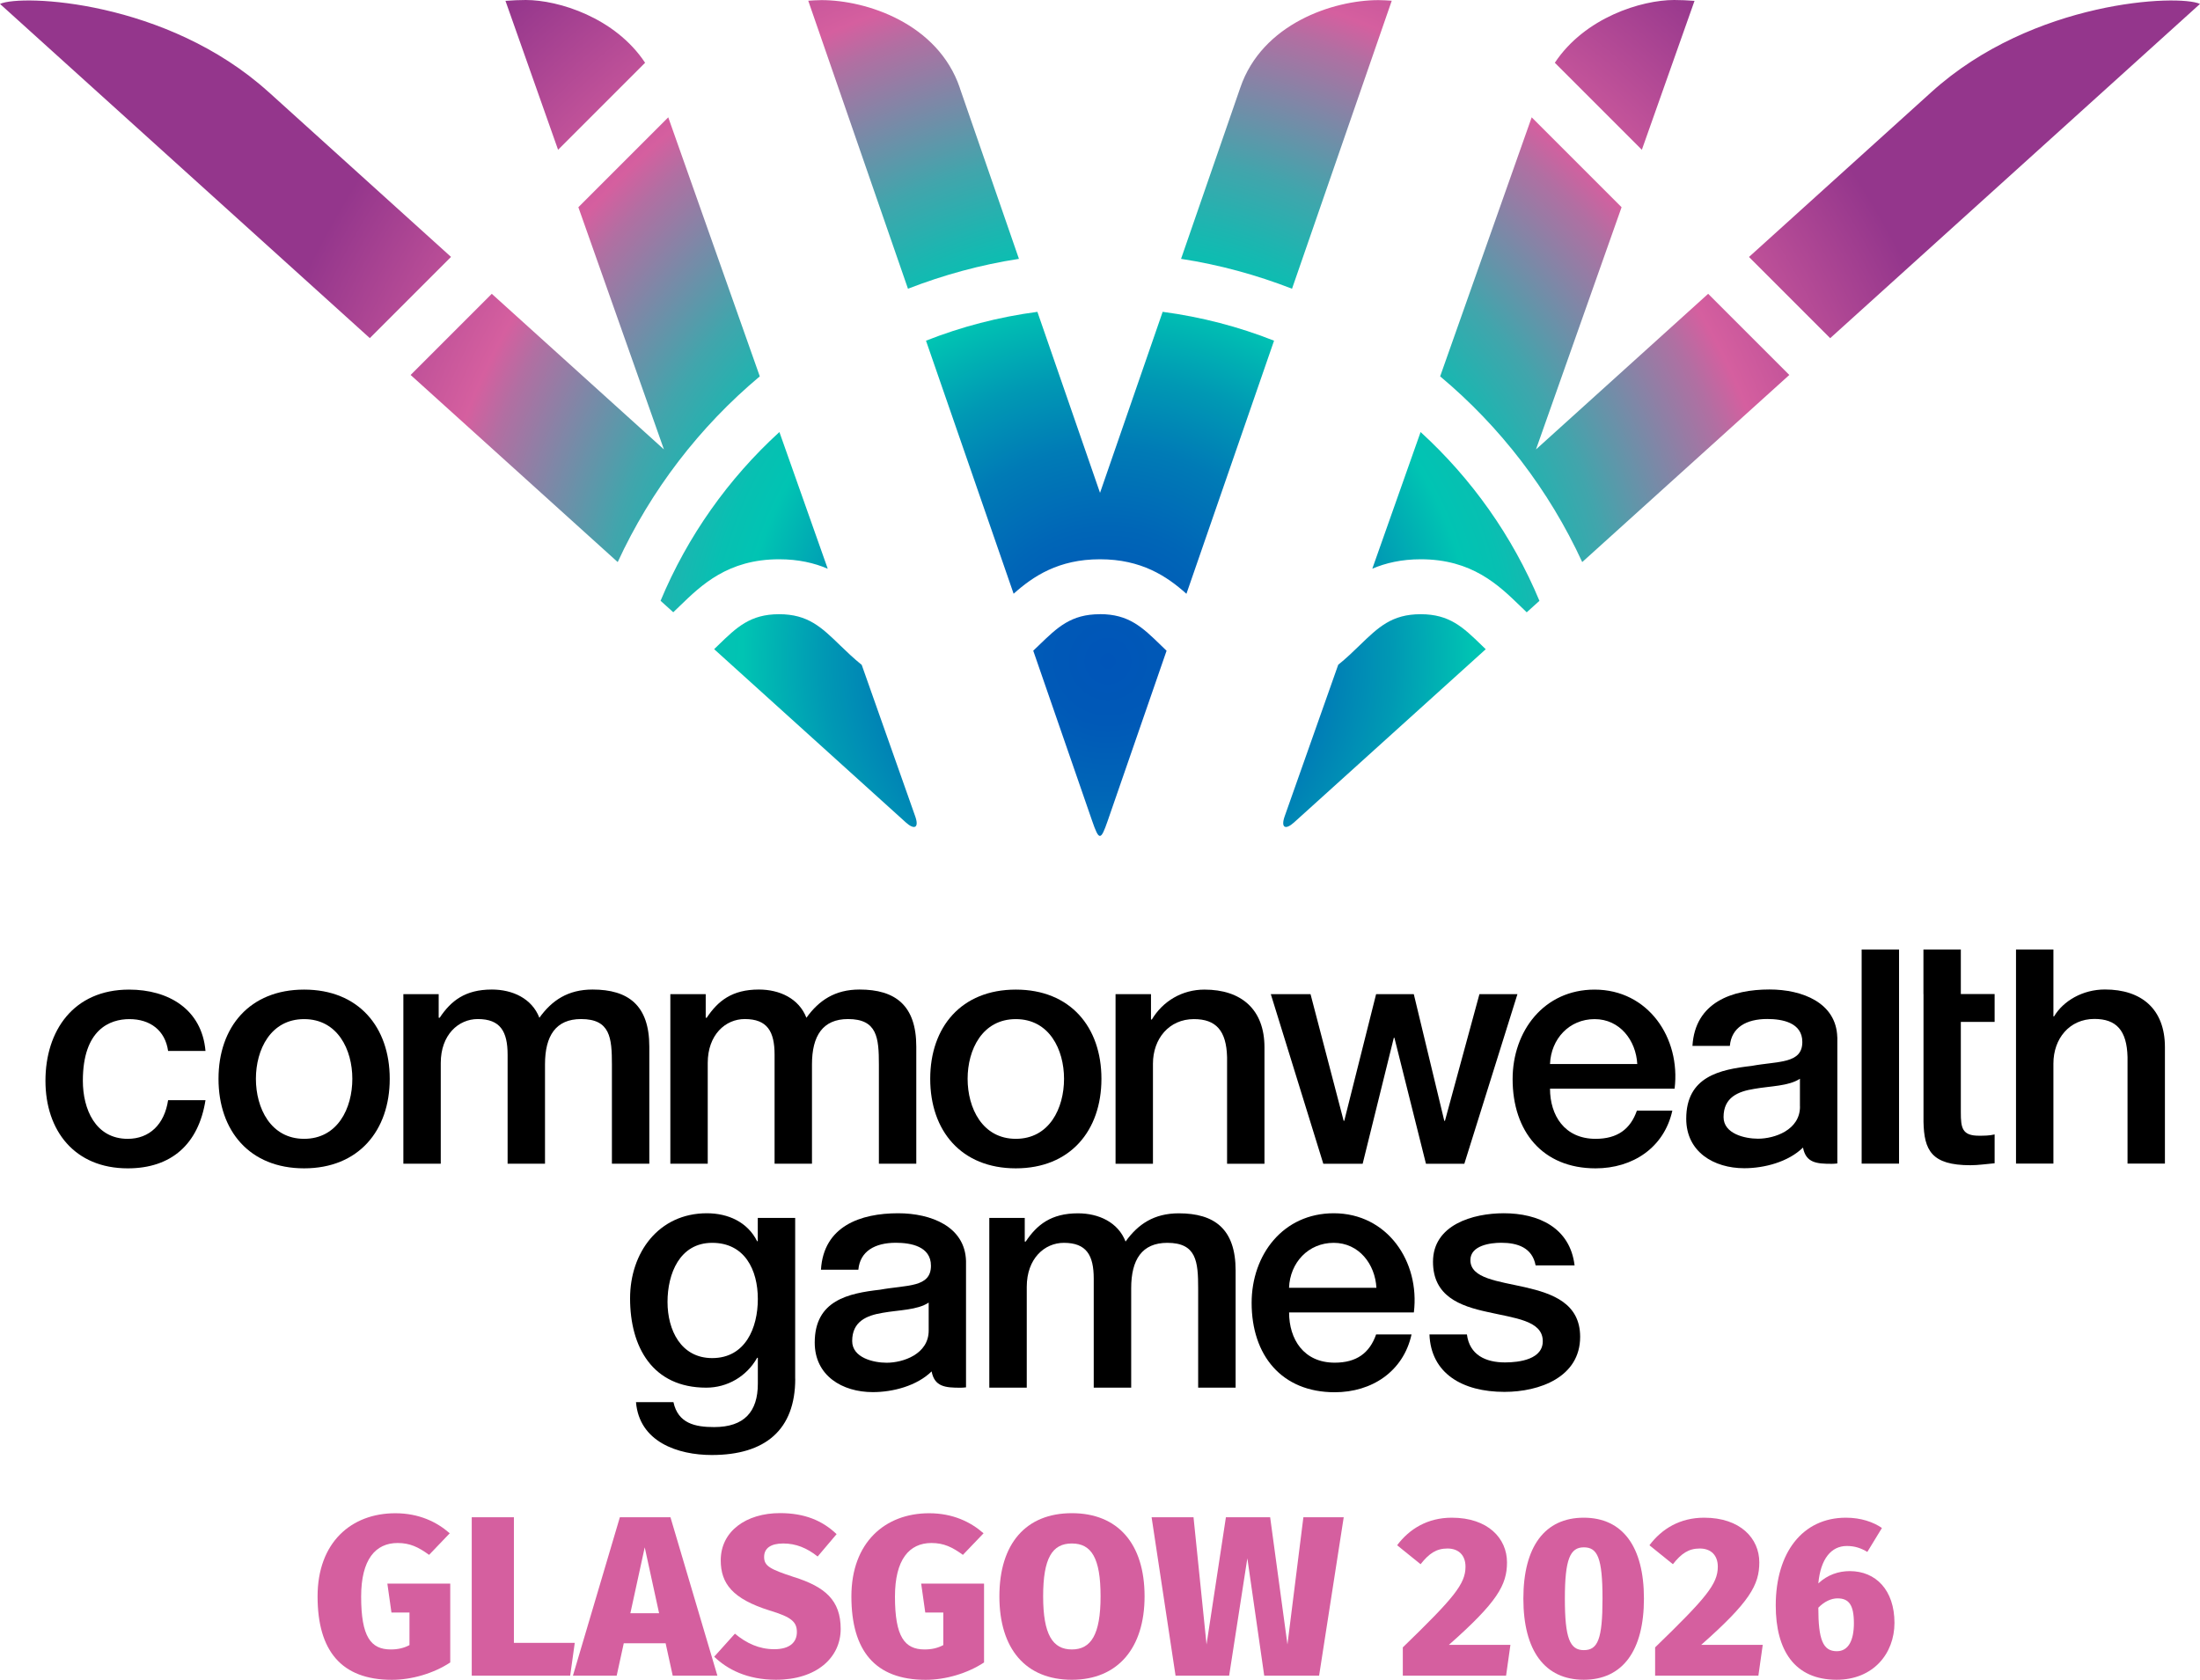 <?xml version="1.0" encoding="UTF-8"?>
<svg id="Layer_1" xmlns="http://www.w3.org/2000/svg" version="1.1" xmlns:xlink="http://www.w3.org/1999/xlink" viewBox="0 0 400.8 306.018">
  <!-- Generator: Adobe Illustrator 29.2.1, SVG Export Plug-In . SVG Version: 2.1.0 Build 116)  -->
  <defs>
    <style>
      .st0 {
        fill: url(#radial-gradient);
      }

      .st1 {
        fill: #d55f9f;
      }
    </style>
    <radialGradient id="radial-gradient" cx="-193.253" cy="557.973" fx="-193.253" fy="557.973" r="3" gradientTransform="translate(10678.314 30368.666) scale(54.211 -54.211)" gradientUnits="userSpaceOnUse">
      <stop offset="0" stop-color="#0055b8"/>
      <stop offset=".07" stop-color="#0059b7"/>
      <stop offset=".15" stop-color="#0066b7"/>
      <stop offset=".24" stop-color="#007bb6"/>
      <stop offset=".32" stop-color="#0099b4"/>
      <stop offset=".4" stop-color="#00bfb3"/>
      <stop offset=".41" stop-color="#00c4b3"/>
      <stop offset=".45" stop-color="#07c0b2"/>
      <stop offset=".5" stop-color="#1db5b0"/>
      <stop offset=".57" stop-color="#41a5ac"/>
      <stop offset=".64" stop-color="#728da8"/>
      <stop offset=".73" stop-color="#b16fa2"/>
      <stop offset=".77" stop-color="#d55f9f"/>
      <stop offset="1" stop-color="#94368c"/>
    </radialGradient>
  </defs>
  <path d="M30.625,191.455c-.534-3.763-3.284-5.8-7.047-5.8-3.529,0-8.483,1.848-8.483,11.233,0,5.143,2.271,10.576,8.182,10.576,3.941,0,6.691-2.627,7.348-7.047h6.813c-1.258,8.004-6.212,12.424-14.161,12.424-9.685,0-14.995-6.869-14.995-15.953s5.076-16.61,15.24-16.61c7.169,0,13.258,3.585,13.915,11.177h-6.813Z"/>
  <path d="M39.809,196.531c0-9.44,5.678-16.253,15.597-16.253s15.596,6.813,15.596,16.253-5.678,16.309-15.596,16.309-15.597-6.813-15.597-16.309ZM64.189,196.531c0-5.321-2.683-10.876-8.783-10.876s-8.784,5.555-8.784,10.876,2.683,10.932,8.784,10.932,8.783-5.555,8.783-10.932Z"/>
  <path d="M73.463,181.113h6.457v4.297h.178c2.037-3.05,4.598-5.143,9.507-5.143,3.763,0,7.292,1.614,8.661,5.143,2.271-3.162,5.199-5.143,9.685-5.143,6.512,0,10.342,2.872,10.342,10.398v21.33h-6.813v-18.046c0-4.898-.301-8.305-5.622-8.305-4.598,0-6.568,3.05-6.568,8.249v18.101h-6.813v-19.838c0-4.242-1.314-6.513-5.433-6.513-3.529,0-6.746,2.872-6.746,8.004v18.346h-6.813v-30.892l-.022.011Z"/>
  <path d="M122.111,181.113h6.457v4.297h.178c2.037-3.05,4.598-5.143,9.507-5.143,3.763,0,7.292,1.614,8.661,5.143,2.271-3.162,5.199-5.143,9.674-5.143,6.512,0,10.342,2.872,10.342,10.398v21.33h-6.813v-18.046c0-4.898-.301-8.305-5.622-8.305-4.598,0-6.568,3.05-6.568,8.249v18.101h-6.813v-19.838c0-4.242-1.313-6.513-5.432-6.513-3.529,0-6.746,2.872-6.746,8.004v18.346h-6.813v-30.892l-.011.011Z"/>
  <path d="M169.469,196.531c0-9.44,5.678-16.253,15.596-16.253s15.596,6.813,15.596,16.253-5.678,16.309-15.596,16.309-15.596-6.813-15.596-16.309ZM193.848,196.531c0-5.321-2.683-10.876-8.783-10.876s-8.783,5.555-8.783,10.876,2.683,10.932,8.783,10.932,8.783-5.555,8.783-10.932Z"/>
  <path d="M203.233,181.113h6.457v4.542l.122.122c2.026-3.406,5.555-5.499,9.619-5.499,6.69,0,10.932,3.585,10.932,10.52v21.207h-6.813v-19.415c-.122-4.843-2.026-6.935-6.034-6.935-4.542,0-7.47,3.585-7.47,8.127v18.224h-6.813v-30.892Z"/>
  <path d="M231.52,181.113h7.236l6.034,23.066h.111l5.799-23.066h6.87l5.553,23.066h.123l6.279-23.066h6.924l-9.672,30.892h-6.993l-5.745-22.944h-.111l-5.676,22.944h-7.169l-9.563-30.892Z"/>
  <path d="M282.384,198.324c0,4.843,2.628,9.14,8.304,9.14,3.942,0,6.336-1.737,7.527-5.143h6.456c-1.491,6.757-7.224,10.52-13.983,10.52-9.684,0-15.117-6.758-15.117-16.253,0-8.783,5.733-16.309,14.94-16.309,9.741,0,15.708,8.783,14.571,18.046h-22.698ZM298.281,193.838c-.234-4.297-3.162-8.182-7.77-8.182s-7.947,3.585-8.127,8.182h15.897Z"/>
  <path d="M345.972,172.975h-6.813v39.008h6.813v-39.008Z"/>
  <path d="M350.415,181.091v-8.116h6.813v8.116h6.156v5.076h-6.156v16.487c0,2.806.234,4.242,3.285,4.242.957,0,1.914,0,2.871-.234v5.255c-1.491.123-2.928.356-4.419.356-7.113,0-8.427-2.75-8.538-7.893v-23.3l-.012.011Z"/>
  <path d="M367.281,172.976h6.813v12.179h.123c1.668-2.805,5.196-4.898,9.261-4.898,6.69,0,10.932,3.584,10.932,10.509v21.207h-6.813v-19.415c-.123-4.843-2.025-6.935-6.033-6.935-4.542,0-7.47,3.584-7.47,8.127v18.224h-6.813v-39.008.011Z"/>
  <path d="M334.719,188.95c-.18-6.301-6.402-8.694-12.348-8.694-6.813,0-13.557,2.327-14.037,10.275h6.813c.3-3.351,2.985-4.898,6.813-4.898,2.751,0,6.39.657,6.39,4.186,0,4.008-4.365,3.462-9.261,4.364-5.733.657-11.889,1.915-11.889,9.619,0,6.034,5.019,9.017,10.575,9.017,3.639,0,8.004-1.135,10.698-3.763.534,2.805,2.505,2.961,5.253,2.961.279,0,.624-.022,1.002-.067v-23h-.009ZM327.927,201.585c0,4.297-4.665,5.856-7.647,5.856-2.394,0-6.279-.891-6.279-3.941,0-3.585,2.628-4.665,5.556-5.132,2.982-.534,6.267-.479,8.358-1.848v5.076l.012-.011Z"/>
  <path d="M144.877,251.181c0,9.273-5.444,13.882-15.196,13.882-6.223,0-13.214-2.394-13.815-9.63h6.824c.835,3.885,3.952,4.542,7.414,4.542,5.499,0,7.96-2.816,7.96-7.893v-4.731h-.122c-1.915,3.406-5.444,5.444-9.273,5.444-9.808,0-13.882-7.414-13.882-16.276,0-8.316,5.199-15.496,13.993-15.496,3.885,0,7.414,1.614,9.151,5.088h.122v-4.242h6.813v29.312h.011ZM138.064,236.642c0-5.321-2.393-10.231-8.316-10.231s-8.138,5.622-8.138,10.765,2.449,10.231,8.138,10.231c6.045,0,8.316-5.499,8.316-10.765Z"/>
  <path d="M180.233,221.869h6.457v4.308h.178c2.037-3.05,4.609-5.143,9.518-5.143,3.763,0,7.303,1.614,8.672,5.143,2.271-3.173,5.199-5.143,9.696-5.143,6.524,0,10.353,2.872,10.353,10.409v21.352h-6.824v-18.068c0-4.91-.301-8.316-5.622-8.316-4.609,0-6.579,3.05-6.579,8.26v18.124h-6.824v-19.86c0-4.253-1.314-6.524-5.444-6.524-3.529,0-6.757,2.872-6.757,8.015v18.368h-6.824v-30.926Z"/>
  <path d="M234.849,239.091c0,4.843,2.627,9.151,8.316,9.151,3.952,0,6.346-1.737,7.536-5.143h6.456c-1.491,6.758-7.236,10.531-13.992,10.531-9.696,0-15.14-6.758-15.14-16.276,0-8.795,5.744-16.331,14.962-16.331,9.751,0,15.73,8.795,14.593,18.068h-22.731ZM250.758,234.605c-.234-4.308-3.174-8.193-7.782-8.193s-7.96,3.584-8.138,8.193h15.92Z"/>
  <path d="M175.992,229.729c-.178-6.312-6.412-8.706-12.368-8.706-6.824,0-13.582,2.327-14.06,10.286h6.813c.301-3.351,2.995-4.91,6.824-4.91,2.749,0,6.401.657,6.401,4.186,0,4.008-4.364,3.473-9.273,4.364-5.744.657-11.901,1.915-11.901,9.63,0,6.045,5.021,9.028,10.587,9.028,3.651,0,8.015-1.135,10.709-3.774.534,2.816,2.516,2.972,5.266,2.972.278,0,.623-.022,1.002-.067v-23.022.011ZM169.19,242.386c0,4.308-4.665,5.867-7.659,5.867-2.393,0-6.279-.901-6.279-3.952,0-3.585,2.639-4.664,5.566-5.143,2.995-.534,6.279-.478,8.372-1.859v5.087Z"/>
  <path d="M277.911,234.515c-5.01-1.135-10.032-1.614-10.032-4.954,0-2.683,3.642-3.162,5.61-3.162,2.985,0,5.667.891,6.27,4.119h7.101c-.834-6.869-6.567-9.496-12.903-9.496-5.61,0-12.891,2.093-12.891,8.839,0,6.268,4.899,8.06,9.909,9.14,4.953,1.135,9.906,1.547,10.086,5.132.177,3.518-4.299,4.064-6.87,4.064-3.552,0-6.468-1.369-6.945-5.099h-6.825c.267,7.091,5.988,10.465,13.659,10.465,6.39,0,13.794-2.683,13.794-10.03,0-6.089-5.01-7.882-9.975-9.017"/>
  <path class="st1" d="M81.946,279.312l-3.774,3.942c-1.948-1.416-3.485-2.16-5.733-2.16-4.03,0-6.646,2.994-6.646,9.762,0,7.302,1.748,9.63,5.399,9.63,1.292,0,2.372-.246,3.407-.792v-5.931h-3.284l-.746-5.277h11.456v14.37c-3.028,1.995-7.013,3.162-10.632,3.162-9.262,0-13.537-5.355-13.537-15.195s6.145-15.15,14.16-15.15c4.319,0,7.559,1.578,9.919,3.651l.011-.012Z"/>
  <path class="st1" d="M93.624,299.283h11.088l-.835,5.979h-17.934v-28.857h7.681v22.878Z"/>
  <path class="st1" d="M121.276,299.361h-7.637l-1.291,5.901h-7.971l8.55-28.857h9.218l8.55,28.857h-8.138l-1.292-5.901h.011ZM120.074,293.883l-2.616-12-2.616,12h5.232Z"/>
  <path class="st1" d="M152.413,279.477l-3.451,4.077c-1.993-1.581-3.986-2.373-6.268-2.373s-3.485.87-3.485,2.451c0,1.659,1.08,2.235,5.399,3.651,5.689,1.779,8.55,4.23,8.55,9.462s-4.397,9.261-11.789,9.261c-5.277,0-8.884-1.914-11.255-4.197l3.774-4.197c2.115,1.749,4.397,2.829,7.181,2.829s4.108-1.248,4.108-3.117c0-1.872-.991-2.739-4.987-3.942-6.724-2.115-8.884-4.896-8.884-9.138,0-5.277,4.609-8.595,10.799-8.595,4.487,0,7.726,1.368,10.297,3.819l.011.009Z"/>
  <path class="st1" d="M179.198,279.312l-3.774,3.942c-1.948-1.416-3.485-2.16-5.733-2.16-4.03,0-6.646,2.994-6.646,9.762,0,7.302,1.748,9.63,5.399,9.63,1.292,0,2.371-.246,3.406-.792v-5.931h-3.284l-.746-5.277h11.455v14.37c-3.028,1.995-7.013,3.162-10.631,3.162-9.262,0-13.537-5.355-13.537-15.195s6.145-15.15,14.16-15.15c4.319,0,7.559,1.578,9.919,3.651l.011-.012Z"/>
  <path class="st1" d="M208.521,290.811c0,9.384-4.854,15.198-13.248,15.198s-13.203-5.613-13.203-15.198,4.82-15.15,13.203-15.15,13.248,5.565,13.248,15.15ZM190.041,290.811c0,6.981,1.748,9.675,5.232,9.675s5.232-2.694,5.232-9.675-1.659-9.63-5.232-9.63-5.232,2.661-5.232,9.63Z"/>
  <path class="st1" d="M240.326,305.262h-10.008l-3.073-21.387-3.317,21.387h-9.763l-4.364-28.857h7.637l2.371,23.169,3.529-23.169h8.06l3.151,23.169,2.905-23.169h7.347l-4.486,28.857h.011Z"/>
  <path class="st1" d="M274.548,284.622c0,4.107-1.749,7.224-10.587,15.027h11.211l-.792,5.613h-18.813v-5.154c9.294-9.006,11.421-11.544,11.421-14.697,0-2.082-1.248-3.315-3.285-3.315s-3.36.912-4.896,2.859l-4.275-3.45c2.238-2.994,5.565-5.022,9.963-5.022,6.6,0,10.053,3.774,10.053,8.139Z"/>
  <path class="st1" d="M299.496,291.222c0,9.465-3.864,14.784-10.968,14.784s-10.998-5.31-10.998-14.784,3.909-14.739,10.998-14.739,10.968,5.277,10.968,14.739ZM285.09,291.222c0,7.227.912,9.387,3.45,9.387s3.408-1.95,3.408-9.387-.915-9.339-3.408-9.339-3.45,2.16-3.45,9.339Z"/>
  <path class="st1" d="M320.514,284.622c0,4.107-1.749,7.224-10.587,15.027h11.211l-.792,5.613h-18.813v-5.154c9.294-9.006,11.421-11.544,11.421-14.697,0-2.082-1.245-3.315-3.285-3.315-2.037,0-3.36.912-4.896,2.859l-4.275-3.45c2.238-2.994,5.565-5.022,9.963-5.022,6.6,0,10.053,3.774,10.053,8.139Z"/>
  <path class="st1" d="M345.138,295.632c0,5.598-3.864,10.374-10.542,10.374-7.683,0-11.088-5.397-11.088-13.536,0-9.597,4.854-15.987,12.792-15.987,2.736,0,4.986.792,6.555,1.872l-2.661,4.362c-1.122-.666-2.235-1.08-3.738-1.08-2.829,0-4.776,2.328-5.19,6.813,1.704-1.581,3.696-2.235,5.733-2.235,4.731,0,8.139,3.45,8.139,9.429v-.012ZM337.746,295.71c0-3.408-.957-4.53-2.994-4.53-1.125,0-2.406.576-3.486,1.701,0,5.811.837,7.926,3.363,7.926,2.16,0,3.117-2.037,3.117-5.109v.012Z"/>
  <path class="st0" d="M235.384,52.6c-6.435-2.505-13.203-4.364-20.217-5.444l10.787-31.171C229.94,4.286,242.92.022,251.124.022c.87,0,1.749.067,2.427.111,0,0-8.248,23.835-18.167,52.467ZM174.857,15.986C170.86,4.286,157.88.022,149.675.022c-.869,0-1.748.067-2.427.111,0,0,8.249,23.835,18.168,52.467,6.446-2.505,13.203-4.364,20.216-5.444l-10.787-31.171h.011ZM120.352,109.454c.768.701,1.547,1.392,2.305,2.082.389-.367.779-.746,1.191-1.147,3.908-3.785,8.761-8.505,18.09-8.505,3.529,0,6.423.679,8.861,1.725-2.839-8.015-5.833-16.498-8.806-24.903-9.296,8.483-16.732,18.959-21.652,30.748h.011ZM211.816,56.809l-11.411,32.974-11.411-32.974c-7.069.935-13.86,2.716-20.294,5.255,5.377,15.541,11.021,31.828,15.964,46.099,3.562-3.184,8.182-6.279,15.73-6.279s12.19,3.095,15.752,6.29c4.943-14.272,10.587-30.57,15.964-46.111-6.424-2.538-13.226-4.319-20.283-5.255h-.011ZM258.84,101.884c9.339,0,14.193,4.72,18.102,8.505.411.401.81.779,1.2,1.158.768-.69,1.536-1.391,2.316-2.093-4.92-11.789-12.357-22.265-21.651-30.748-2.973,8.405-5.967,16.877-8.796,24.892,2.439-1.035,5.322-1.714,8.841-1.714h-.012ZM138.42,68.564c-7.114-20.138-13.604-38.485-16.676-47.19l-16.376,16.376,15.585,44.118s-15.029-13.581-31.36-28.343l-14.784,14.784c12.747,11.511,25.727,23.244,37.728,34.087,6.045-13.114,14.929-24.659,25.883-33.832ZM279.834,81.856l15.588-44.107-16.377-16.376c-3.084,8.717-9.564,27.063-16.677,47.19,10.956,9.162,19.839,20.717,25.884,33.832,12-10.843,24.993-22.576,37.728-34.087l-14.784-14.784c-16.332,14.762-31.362,28.343-31.362,28.343v-.011ZM141.938,111.892c-5.277,0-7.726,2.382-11.121,5.678-.234.223-.479.456-.713.69,20.138,18.201,34.522,31.193,34.844,31.493l.045.045c1.636,1.48,2.471.98,1.748-1.069,0,0-4.041-11.444-9.752-27.608-1.458-1.169-2.739-2.405-3.93-3.551-3.395-3.295-5.856-5.678-11.121-5.678ZM308.712.156c-1.302-.1-2.514-.156-3.705-.156-5.967,0-16.287,3.195-21.744,11.433l15.852,15.853L308.712.156ZM95.794,0c-1.18,0-2.405.056-3.707.156l9.585,27.13,15.853-15.853C112.07,3.195,101.75,0,95.783,0h.011ZM48.916,16.754C30.38,0,3.852-1.069,0,.713c0,0,31.738,28.677,67.373,60.883l14.795-14.795c-16.387-14.806-32.017-28.933-33.242-30.046h-.011ZM258.828,111.892c-5.277,0-7.725,2.382-11.132,5.678-1.18,1.147-2.449,2.371-3.896,3.529-5.722,16.175-9.763,27.631-9.763,27.631-.712,2.048.112,2.549,1.748,1.069l.045-.045c.323-.289,14.707-13.281,34.843-31.482-.243-.234-.489-.468-.723-.701-3.396-3.295-5.856-5.678-11.133-5.678h.012ZM200.383,111.892c-5.277,0-7.726,2.382-11.132,5.678-.323.323-.668.646-1.013.968,6.034,17.422,10.376,29.98,10.743,31.037.623,1.804,1.013,2.705,1.403,2.705s.779-.902,1.403-2.705c.367-1.058,4.709-13.604,10.743-31.026-.345-.334-.69-.668-1.024-.991-3.395-3.295-5.856-5.678-11.121-5.678v.011ZM400.8.713c-3.852-1.781-30.381-.713-48.927,16.053-1.236,1.113-16.854,15.24-33.24,30.046l14.793,14.795C369.06,29.39,400.8.713,400.8.713Z"/>
</svg>